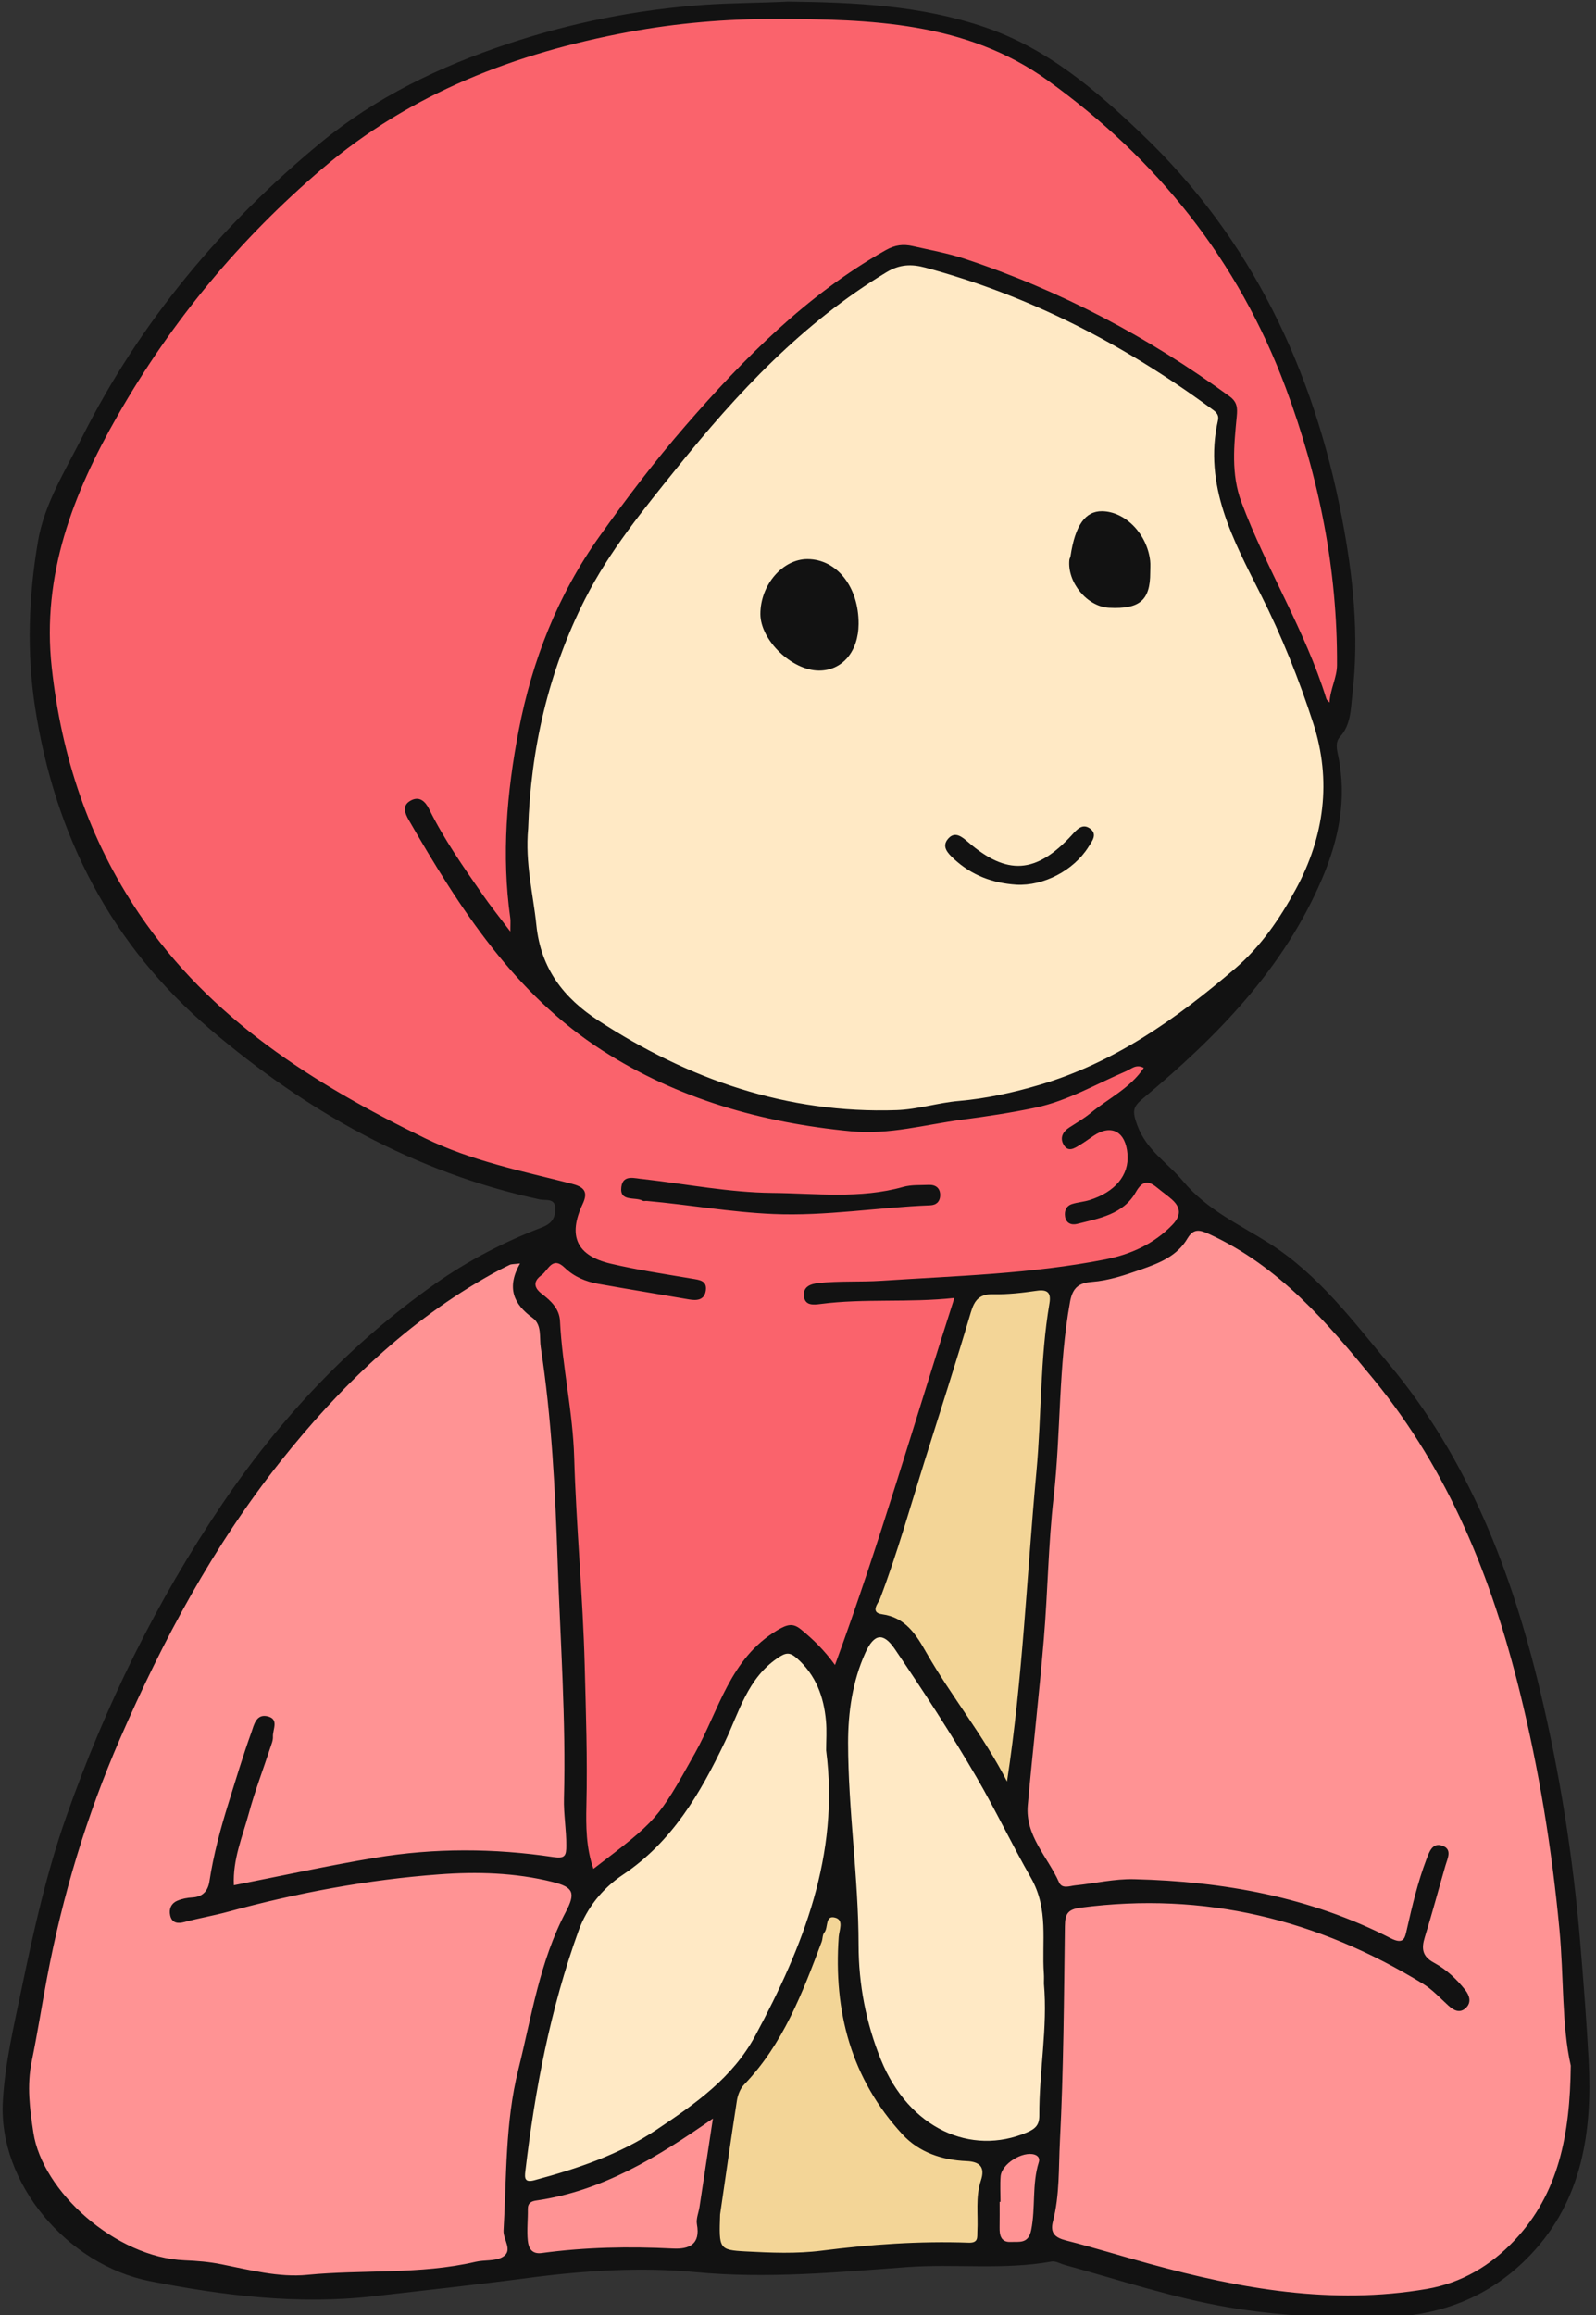 <?xml version="1.0" encoding="UTF-8"?>
<!DOCTYPE svg PUBLIC '-//W3C//DTD SVG 1.0//EN'
          'http://www.w3.org/TR/2001/REC-SVG-20010904/DTD/svg10.dtd'>
<svg height="56.1" preserveAspectRatio="xMidYMid meet" version="1.0" viewBox="28.7 19.9 38.7 56.1" width="38.7" xmlns="http://www.w3.org/2000/svg" xmlns:xlink="http://www.w3.org/1999/xlink" zoomAndPan="magnify"
><rect x="28.7" y="19.9" width="38.7" height="56.1" fill="#333333" stroke="none"/><g
  ><g fill="#F3D597" id="change1_1"
    ><path d="M54.378,50.961c-0.203-0.209-0.493-0.168-0.591-0.154 c-0.281,0.04-0.604,0.082-0.915,0.082c-0.035-0.001-0.069-0.002-0.106-0.002 c-0.605,0-0.794,0.402-0.885,0.708c-0.264,0.893-0.545,1.78-0.825,2.668l-0.553,1.771 c-0.251,0.821-0.51,1.67-0.826,2.492c-0.058,0.1-0.194,0.334-0.075,0.579c0.054,0.11,0.173,0.248,0.437,0.284 c0.378,0.052,0.555,0.315,0.799,0.745c0.272,0.474,0.576,0.927,0.882,1.381 c0.373,0.553,0.759,1.125,1.065,1.726l0.529,1.036l0.176-1.149c0.262-1.713,0.393-3.451,0.52-5.132 c0.06-0.799,0.121-1.598,0.194-2.396c0.049-0.522,0.073-1.047,0.098-1.571c0.037-0.82,0.076-1.667,0.216-2.482 C54.559,51.296,54.513,51.099,54.378,50.961z"
      /><path d="M52.154,71.895c-0.558-0.024-0.992-0.2-1.292-0.524c-1.105-1.196-1.58-2.671-1.438-4.586 c0.104-0.514-0.134-0.701-0.352-0.769c-0.205-0.064-0.353-0.014-0.44,0.04 c-0.196,0.119-0.233,0.326-0.226,0.43c-0.1,0.114-0.12,0.243-0.134,0.341 c-0.443,1.177-0.9,2.394-1.801,3.33c-0.137,0.144-0.239,0.362-0.272,0.584 c-0.123,0.787-0.237,1.574-0.337,2.263L45.79,73.51l-0.004,0.045c-0.031,0.925,0.037,1.228,0.977,1.278 c0.326,0.018,0.649,0.033,0.971,0.033c0.313,0,0.626-0.014,0.939-0.054c1.294-0.166,2.441-0.229,3.5-0.191 c0.2,0.006,0.336-0.043,0.443-0.147c0.156-0.15,0.157-0.345,0.157-0.475 c0.008-0.14,0.007-0.279,0.004-0.419c-0.004-0.259-0.008-0.504,0.065-0.72 c0.089-0.269,0.071-0.496-0.052-0.674C52.666,72.006,52.451,71.908,52.154,71.895z"
    /></g
    ><g fill="#FF9394" id="change2_1"
    ><path d="M67.154,69.875c-0.132-0.584-0.161-1.256-0.191-1.966 c-0.018-0.422-0.036-0.854-0.077-1.283c-0.189-2.02-0.517-3.98-0.973-5.826 c-0.796-3.221-1.942-5.668-3.607-7.702c-1.243-1.519-2.411-2.839-4.114-3.626 c-0.189-0.088-0.689-0.317-1.022,0.252c-0.183,0.307-0.511,0.441-0.922,0.584 c-0.338,0.118-0.721,0.252-1.103,0.282c-0.501,0.04-0.776,0.289-0.867,0.786 c-0.173,0.949-0.221,1.912-0.267,2.843c-0.031,0.636-0.064,1.293-0.137,1.93 c-0.075,0.669-0.111,1.343-0.148,2.016c-0.024,0.474-0.05,0.947-0.09,1.419 c-0.062,0.75-0.139,1.499-0.215,2.248c-0.06,0.592-0.12,1.184-0.174,1.777 c-0.059,0.639,0.24,1.123,0.504,1.551c0.102,0.166,0.205,0.332,0.283,0.506 c0.066,0.151,0.172,0.25,0.324,0.294c-0.179,0.166-0.213,0.401-0.216,0.613l-0.009,0.762 c-0.018,1.456-0.035,2.962-0.11,4.437c-0.001,0.017-0.001,0.035-0.002,0.052 c-0.039-0.024-0.075-0.051-0.121-0.066c-0.251-0.078-0.573-0.015-0.859,0.176 c-0.268,0.18-0.433,0.427-0.453,0.677C52.583,72.701,52.581,72.792,52.581,72.883h-0.017l0.001,0.562 c0,0.142,0.001,0.283-0.002,0.424c-0.003,0.162,0.013,0.398,0.192,0.572c0.078,0.076,0.215,0.164,0.49,0.164 c0.018,0,0.036-0.001,0.055-0.001c0.156-0.002,0.488-0.017,0.669-0.347c0.136,0.178,0.334,0.263,0.483,0.3 c0.412,0.105,0.82,0.223,1.228,0.341c0.263,0.076,0.525,0.151,0.788,0.224 c1.468,0.403,3.143,0.781,4.925,0.781c0.641,0,1.297-0.049,1.961-0.164c0.889-0.153,1.676-0.587,2.339-1.291 c1.266-1.341,1.452-3.021,1.469-4.486L67.154,69.875z M62.873,67.347c-0.034-0.019-0.067-0.038-0.102-0.057 c0.025-0.007,0.051-0.016,0.075-0.028c0.001,0,0.001,0,0.002-0.001C62.854,67.291,62.863,67.319,62.873,67.347z"
      /><path d="M41.65,72.854c-0.147,0.022-0.244,0.075-0.321,0.137 c0.036-0.985,0.072-1.915,0.303-2.84c0.073-0.295,0.141-0.593,0.208-0.891 c0.229-1.009,0.444-1.963,0.909-2.847c0.132-0.251,0.262-0.541,0.134-0.826 c-0.077-0.171-0.22-0.275-0.388-0.348c0.042-0.019,0.083-0.043,0.122-0.076 c0.188-0.161,0.188-0.396,0.189-0.536c0-0.191-0.015-0.383-0.03-0.574 c-0.016-0.188-0.031-0.375-0.026-0.559c0.036-1.375-0.026-2.764-0.086-4.106 c-0.024-0.546-0.05-1.093-0.067-1.639c-0.065-1.961-0.16-3.606-0.414-5.26 c-0.007-0.047-0.008-0.097-0.01-0.148c-0.007-0.215-0.018-0.575-0.339-0.808 c-0.359-0.262-0.408-0.463-0.198-0.831l0.37-0.65l-0.868,0.105c-0.074,0.006-0.151,0.013-0.236,0.054 c-0.151,0.072-0.301,0.149-0.447,0.23c-1.876,1.042-3.592,2.56-5.245,4.639 c-1.481,1.863-2.733,4.025-3.942,6.806c-0.806,1.851-1.409,3.83-1.796,5.884 c-0.05,0.263-0.096,0.527-0.143,0.791c-0.07,0.406-0.142,0.811-0.225,1.213 c-0.132,0.634-0.061,1.219,0.035,1.863c0.252,1.649,2.245,3.34,4.025,3.413 c0.34,0.014,0.599,0.042,0.838,0.09l0.293,0.06c0.508,0.106,1.029,0.215,1.554,0.215 c0.111,0,0.222-0.005,0.333-0.016c0.497-0.048,0.996-0.06,1.496-0.073c0.863-0.023,1.757-0.045,2.64-0.251 c0.063-0.015,0.133-0.018,0.201-0.022c0.165-0.011,0.371-0.025,0.558-0.135 c0.123-0.072,0.193-0.159,0.238-0.25c0.022,0.025,0.036,0.057,0.062,0.078 c0.08,0.062,0.209,0.13,0.397,0.13c0.035,0,0.073-0.002,0.113-0.008c0.951-0.129,1.969-0.164,3.106-0.106 c0.139,0.008,0.556,0.029,0.816-0.267c0.164-0.188,0.217-0.445,0.159-0.757c-0.001-0.022,0.015-0.085,0.025-0.126 c0.016-0.06,0.029-0.119,0.039-0.178l0.456-3.005l-0.717,0.499C44.287,71.965,43.08,72.648,41.65,72.854z M33.778,65.493L33.778,65.493h0H33.778L33.778,65.493z"
    /></g
    ><g fill="#FFE9C5" id="change3_1"
    ><path d="M60.9,37.317c-0.366-1.131-0.803-2.202-1.297-3.183l-0.095-0.187 c-0.628-1.238-1.221-2.408-0.91-3.777c0.088-0.39-0.199-0.594-0.329-0.686 c-2.275-1.669-4.576-2.801-7.033-3.46c-0.471-0.126-0.851-0.079-1.232,0.151 c-2.218,1.336-3.867,3.195-5.188,4.836l-0.105,0.131c-0.775,0.963-1.577,1.958-2.158,3.104 c-0.875,1.723-1.353,3.645-1.419,5.692c-0.059,0.641,0.027,1.208,0.11,1.758 c0.033,0.221,0.066,0.44,0.089,0.66c0.11,1.081,0.654,1.926,1.662,2.583 c2.312,1.509,4.623,2.246,7.052,2.246c0.135-0.001,0.27-0.002,0.405-0.007c0.311-0.011,0.606-0.067,0.89-0.122 c0.211-0.041,0.423-0.083,0.64-0.102c0.63-0.055,1.294-0.186,2.031-0.403c2.027-0.598,3.67-1.858,4.874-2.889 c0.586-0.501,1.083-1.147,1.563-2.033C61.219,40.215,61.37,38.764,60.9,37.317z"
      /><path d="M54.387,67.701c-0.015-0.205-0.012-0.41-0.01-0.615 c0.006-0.575,0.014-1.228-0.354-1.871c-0.217-0.379-0.421-0.768-0.624-1.157 c-0.226-0.43-0.451-0.86-0.694-1.278c-0.685-1.175-1.425-2.288-1.994-3.126c-0.08-0.12-0.332-0.482-0.718-0.451 c-0.397,0.033-0.588,0.455-0.651,0.594c-0.163,0.361-0.278,0.75-0.352,1.17 c-0.132-0.466-0.365-0.852-0.713-1.16c-0.377-0.336-0.681-0.207-0.929-0.039 c-0.666,0.451-0.952,1.125-1.204,1.721c-0.066,0.154-0.131,0.309-0.202,0.46 c-0.635,1.326-1.275,2.355-2.344,3.07c-0.571,0.382-0.994,0.917-1.223,1.548 c-0.621,1.715-1.036,3.593-1.309,5.91c-0.014,0.108-0.044,0.363,0.155,0.535 c0.088,0.077,0.197,0.115,0.325,0.115c0.065,0,0.137-0.01,0.213-0.03c0.965-0.26,2.085-0.615,3.071-1.276 c0.892-0.596,1.903-1.272,2.516-2.413c0.716-1.333,1.41-2.854,1.692-4.522c0.054,0.709,0.106,1.434,0.107,2.148 c0.001,1.014,0.193,1.998,0.57,2.924c0.386,0.945,1.043,1.649,1.852,1.983c0.341,0.141,0.699,0.21,1.06,0.21 c0.378,0,0.757-0.077,1.118-0.23c0.23-0.098,0.534-0.283,0.532-0.757c-0.002-0.432,0.032-0.863,0.066-1.294 c0.051-0.628,0.103-1.277,0.046-1.973C54.391,67.832,54.392,67.766,54.387,67.701z"
    /></g
    ><g id="change4_1"
    ><path d="M60.229,29.172c-1.142-3.065-3.131-5.632-5.912-7.632 c-1.992-1.433-4.268-1.552-6.82-1.556c-0.008,0-0.017,0-0.025,0c-1.235,0-2.448,0.109-3.604,0.324 c-3.11,0.578-5.595,1.688-7.595,3.393c-2.029,1.73-3.725,3.774-5.041,6.077 c-0.915,1.599-1.929,3.765-1.65,6.334c0.251,2.303,0.985,4.367,2.182,6.137 c1.884,2.787,4.634,4.378,7.075,5.567c0.98,0.478,2.023,0.734,3.032,0.982l0.589,0.146 c0.005,0.001,0.01,0.002,0.015,0.003c-0.216,0.475-0.247,0.884-0.095,1.219 c-0.075-0.028-0.149-0.038-0.229-0.035c-0.256,0.016-0.402,0.197-0.539,0.364 c-0.247,0.181-0.301,0.382-0.302,0.518c-0.001,0.139,0.051,0.344,0.305,0.538c0.209,0.16,0.285,0.259,0.291,0.378 c0.027,0.541,0.101,1.076,0.172,1.594c0.076,0.559,0.155,1.137,0.172,1.705 c0.024,0.824,0.075,1.646,0.126,2.47c0.054,0.856,0.107,1.713,0.129,2.57l0.012,0.433 c0.026,0.965,0.053,1.963,0.029,2.943c-0.012,0.535-0.007,1.105,0.192,1.667l0.225,0.447l0.41-0.314 c1.546-1.184,1.593-1.238,2.511-2.884c0.16-0.286,0.297-0.586,0.433-0.887 c0.351-0.772,0.682-1.502,1.423-1.946c0.107-0.064,0.139-0.071,0.142-0.057c0.315,0.256,0.55,0.501,0.763,0.795 l0.413,0.571l0.242-0.662c0.753-2.049,1.405-4.14,2.035-6.162c0.284-0.913,0.569-1.829,0.865-2.748 l0.094-0.29c1.09-0.074,2.195-0.177,3.281-0.391c0.746-0.147,1.359-0.465,1.822-0.946 c0.182-0.188,0.271-0.389,0.263-0.596c-0.007-0.203-0.104-0.39-0.291-0.557 c-0.066-0.06-0.137-0.114-0.208-0.169l-0.136-0.107c-0.15-0.127-0.35-0.271-0.613-0.22 c-0.005,0.001-0.01,0.002-0.016,0.003c0.022-0.114,0.027-0.234,0.018-0.357 c-0.045-0.559-0.328-0.775-0.493-0.855c-0.053-0.025-0.125-0.052-0.213-0.065 c0.026-0.018,0.052-0.037,0.078-0.055c0.343-0.238,0.696-0.483,0.961-0.881l0.23-0.347l-0.369-0.193 c-0.331-0.172-0.591-0.021-0.748,0.067c-0.212,0.091-0.421,0.19-0.63,0.288 c-0.507,0.24-0.985,0.466-1.505,0.575c-0.631,0.133-1.27,0.224-1.754,0.288 c-0.259,0.034-0.514,0.079-0.77,0.123c-0.625,0.11-1.214,0.216-1.831,0.155 c-2.296-0.219-4.214-0.84-5.861-1.899c-0.787-0.505-1.463-1.114-2.062-1.785l0.002-0.95 c0.002-0.097,0.001-0.152-0.007-0.206c-0.188-1.336-0.124-2.742,0.2-4.426c0.337-1.75,0.959-3.242,1.901-4.564 c0.752-1.057,1.408-1.899,2.063-2.653c1.253-1.441,2.797-3.062,4.744-4.164c0.162-0.092,0.263-0.092,0.399-0.062 l0.305,0.067c0.308,0.066,0.615,0.131,0.913,0.229c2.212,0.731,4.339,1.835,6.348,3.3 c0.003,0.01,0.006,0.04-0.009,0.195c-0.066,0.706-0.136,1.435,0.142,2.178c0.273,0.73,0.613,1.437,0.942,2.119 c0.407,0.846,0.83,1.722,1.11,2.627c0.036,0.116,0.108,0.186,0.151,0.227l0.661-0.225 c0.005-0.115,0.04-0.236,0.078-0.364c0.048-0.165,0.102-0.351,0.103-0.561 C61.508,33.731,61.094,31.491,60.229,29.172z" fill="#FA636C"
    /></g
    ><g id="change5_1"
    ><path d="M47.807,19.938c1.636,0.019,3.231,0.094,4.779,0.623c1.514,0.518,2.684,1.521,3.805,2.591 c2.66,2.541,4.156,5.704,4.844,9.274c0.274,1.422,0.428,2.861,0.257,4.31 c-0.041,0.344-0.032,0.728-0.302,1.023c-0.118,0.128-0.072,0.31-0.041,0.46 c0.215,1.039,0.016,2.021-0.391,2.975c-0.936,2.193-2.555,3.834-4.347,5.329 c-0.245,0.204-0.257,0.306-0.138,0.636c0.225,0.621,0.739,0.916,1.114,1.365c0.583,0.697,1.349,1.039,2.067,1.491 c1.203,0.757,2.039,1.879,2.928,2.943c1.926,2.305,2.972,5.024,3.661,7.905c0.481,2.011,0.801,4.041,0.974,6.105 c0.08,0.948,0.153,1.906,0.204,2.851c0.092,1.705-0.142,3.389-1.407,4.72 c-0.999,1.051-2.233,1.504-3.683,1.522c-1.226,0.016-2.436-0.041-3.643-0.247c-1.354-0.231-2.653-0.666-3.972-1.028 c-0.106-0.029-0.22-0.1-0.318-0.082c-1.164,0.211-2.342,0.05-3.514,0.136c-1.697,0.125-3.389,0.285-5.115,0.121 c-1.318-0.125-2.678-0.041-4.025,0.136c-1.261,0.166-2.53,0.305-3.796,0.45 c-1.825,0.208-3.644-0.018-5.421-0.369c-1.986-0.393-3.671-2.362-3.558-4.358 c0.052-0.925,0.272-1.848,0.463-2.766c0.291-1.397,0.6-2.784,1.075-4.132 c0.945-2.684,2.186-5.219,3.784-7.579c1.411-2.083,3.106-3.888,5.168-5.338 c0.798-0.561,1.661-1.009,2.572-1.358c0.227-0.087,0.327-0.206,0.334-0.437c0.009-0.289-0.23-0.213-0.372-0.243 c-3.038-0.653-5.662-2.134-7.995-4.122c-2.4-2.045-3.769-4.692-4.248-7.806 c-0.207-1.347-0.155-2.695,0.071-4.022c0.154-0.908,0.662-1.712,1.076-2.534 c1.407-2.794,3.38-5.147,5.78-7.125c1.334-1.1,2.891-1.849,4.544-2.398 c1.552-0.515,3.13-0.829,4.763-0.944C46.467,19.969,47.15,19.972,47.807,19.938z M60.939,36.925 c0.015-0.326,0.18-0.602,0.181-0.909c0.012-2.318-0.435-4.546-1.242-6.713c-1.151-3.09-3.123-5.549-5.779-7.458 c-1.973-1.418-4.305-1.482-6.602-1.486c-1.184-0.002-2.381,0.098-3.562,0.318c-2.743,0.51-5.279,1.485-7.42,3.31 c-1.996,1.701-3.65,3.688-4.959,5.978c-1.091,1.908-1.846,3.867-1.602,6.108c0.235,2.157,0.898,4.162,2.119,5.968 c1.727,2.554,4.225,4.123,6.928,5.44c1.131,0.551,2.348,0.796,3.549,1.101c0.295,0.075,0.426,0.18,0.279,0.493 c-0.364,0.772-0.15,1.252,0.678,1.447c0.648,0.153,1.31,0.251,1.967,0.363c0.184,0.031,0.376,0.044,0.34,0.29 c-0.033,0.228-0.211,0.248-0.405,0.214c-0.735-0.127-1.471-0.247-2.205-0.378 c-0.303-0.054-0.584-0.172-0.809-0.389c-0.304-0.295-0.4,0.059-0.563,0.178 c-0.198,0.144-0.201,0.295,0.008,0.455c0.217,0.166,0.424,0.358,0.439,0.657 c0.055,1.108,0.312,2.192,0.344,3.307c0.049,1.681,0.211,3.36,0.255,5.041c0.029,1.13,0.068,2.261,0.041,3.394 c-0.011,0.491-0.01,1.022,0.171,1.534c1.548-1.186,1.556-1.181,2.465-2.809 c0.582-1.043,0.843-2.285,1.989-2.971c0.243-0.145,0.381-0.181,0.573-0.026c0.299,0.243,0.575,0.512,0.83,0.866 c1.083-2.947,1.932-5.907,2.895-8.895c-1.113,0.121-2.182,0.008-3.243,0.146 c-0.175,0.023-0.388,0.046-0.406-0.202c-0.016-0.219,0.16-0.284,0.353-0.305c0.508-0.055,1.021-0.022,1.526-0.055 c1.815-0.119,3.639-0.166,5.431-0.518c0.613-0.121,1.177-0.373,1.625-0.838c0.211-0.219,0.212-0.414-0.009-0.612 c-0.107-0.096-0.226-0.177-0.336-0.269c-0.22-0.186-0.369-0.217-0.544,0.093 c-0.304,0.536-0.887,0.631-1.426,0.767c-0.133,0.033-0.263-0.018-0.287-0.178 c-0.021-0.137,0.026-0.26,0.17-0.305c0.136-0.043,0.283-0.052,0.419-0.094c0.627-0.196,0.966-0.607,0.925-1.113 c-0.044-0.552-0.394-0.738-0.829-0.442c-0.106,0.072-0.209,0.148-0.318,0.214 c-0.137,0.084-0.296,0.195-0.407-0.011c-0.088-0.161-0.015-0.306,0.141-0.407 c0.175-0.113,0.356-0.218,0.516-0.349c0.432-0.357,0.963-0.603,1.292-1.097 c-0.188-0.099-0.302,0.026-0.427,0.08c-0.728,0.311-1.418,0.72-2.204,0.885 c-0.59,0.124-1.184,0.213-1.783,0.292c-0.893,0.118-1.753,0.369-2.684,0.28 c-2.164-0.207-4.209-0.788-6.03-1.958c-2.126-1.366-3.464-3.447-4.697-5.589 c-0.088-0.154-0.168-0.343,0.039-0.462c0.222-0.128,0.366,0.017,0.458,0.204c0.362,0.734,0.831,1.4,1.295,2.069 c0.193,0.278,0.406,0.542,0.673,0.896c0-0.196,0.008-0.26-0.001-0.322c-0.215-1.529-0.086-3.048,0.203-4.55 c0.327-1.7,0.948-3.287,1.964-4.711c0.658-0.924,1.344-1.827,2.087-2.682c1.419-1.633,2.932-3.163,4.842-4.244 c0.238-0.135,0.433-0.154,0.665-0.102c0.419,0.095,0.846,0.172,1.253,0.306c2.321,0.766,4.454,1.896,6.426,3.335 c0.188,0.137,0.195,0.281,0.174,0.493c-0.066,0.693-0.141,1.389,0.114,2.07c0.606,1.623,1.544,3.102,2.059,4.764 C60.87,36.866,60.911,36.893,60.939,36.925z M41.507,39.972c-0.078,0.85,0.122,1.592,0.199,2.346 c0.108,1.063,0.672,1.771,1.494,2.307c2.195,1.432,4.581,2.266,7.24,2.177c0.511-0.017,0.998-0.178,1.509-0.222 c0.659-0.057,1.321-0.202,1.957-0.39c1.813-0.535,3.32-1.601,4.737-2.814 c0.63-0.539,1.087-1.208,1.478-1.927c0.695-1.279,0.869-2.642,0.424-4.017 c-0.346-1.068-0.764-2.115-1.276-3.129c-0.662-1.312-1.392-2.64-1.036-4.216 c0.036-0.161-0.081-0.226-0.184-0.302c-2.102-1.541-4.382-2.721-6.91-3.4 c-0.335-0.09-0.622-0.082-0.941,0.11c-2.034,1.226-3.621,2.926-5.088,4.75 c-0.81,1.006-1.633,2.008-2.222,3.17C41.988,36.187,41.569,38.078,41.507,39.972z M66.788,69.957 c-0.22-0.974-0.166-2.141-0.274-3.297c-0.183-1.95-0.494-3.872-0.964-5.771 c-0.68-2.751-1.714-5.331-3.534-7.554c-1.14-1.392-2.297-2.746-3.981-3.523 c-0.244-0.113-0.393-0.151-0.543,0.102c-0.252,0.426-0.68,0.594-1.12,0.748 c-0.391,0.137-0.782,0.27-1.197,0.302c-0.306,0.024-0.464,0.132-0.528,0.479 c-0.286,1.571-0.22,3.169-0.399,4.748c-0.129,1.135-0.141,2.284-0.237,3.424c-0.113,1.344-0.268,2.684-0.389,4.027 c-0.068,0.745,0.484,1.256,0.757,1.872c0.075,0.169,0.256,0.089,0.392,0.075 c0.477-0.048,0.954-0.162,1.429-0.15c2.168,0.053,4.272,0.432,6.222,1.431c0.321,0.164,0.344-0.007,0.391-0.213 c0.131-0.574,0.265-1.147,0.475-1.699c0.071-0.186,0.144-0.411,0.382-0.332c0.252,0.084,0.131,0.305,0.079,0.484 c-0.168,0.579-0.323,1.162-0.501,1.738c-0.086,0.278-0.059,0.464,0.227,0.618 c0.294,0.158,0.545,0.393,0.754,0.658c0.102,0.13,0.159,0.299,0.017,0.434 c-0.145,0.138-0.29,0.067-0.422-0.053c-0.201-0.182-0.389-0.39-0.617-0.53 c-2.555-1.566-5.309-2.24-8.306-1.846c-0.319,0.042-0.375,0.16-0.379,0.448 c-0.023,1.738-0.032,3.477-0.121,5.212c-0.033,0.645-0.004,1.305-0.169,1.942 c-0.073,0.28,0.047,0.393,0.317,0.462c0.679,0.173,1.348,0.381,2.024,0.566 c2.204,0.605,4.428,1.005,6.723,0.61c0.845-0.146,1.551-0.566,2.129-1.179 C66.496,73.052,66.77,71.633,66.788,69.957z M41.31,50.517c-0.156,0.019-0.208,0.014-0.249,0.033 c-0.144,0.068-0.286,0.142-0.425,0.219c-2.046,1.137-3.691,2.731-5.133,4.544 c-1.627,2.047-2.854,4.333-3.893,6.722c-0.811,1.865-1.395,3.802-1.772,5.804 c-0.126,0.67-0.231,1.345-0.368,2.011c-0.123,0.594-0.047,1.161,0.04,1.73 c0.216,1.423,1.991,3.026,3.669,3.095c0.295,0.012,0.596,0.036,0.896,0.097 c0.682,0.137,1.393,0.321,2.069,0.255c1.361-0.133,2.742-0.003,4.087-0.316 c0.217-0.051,0.476-0.011,0.655-0.116c0.266-0.154,0.011-0.422,0.024-0.642 c0.076-1.302,0.037-2.612,0.357-3.894c0.323-1.293,0.518-2.622,1.149-3.821c0.248-0.471,0.191-0.606-0.322-0.734 c-0.903-0.225-1.833-0.25-2.745-0.182c-1.73,0.128-3.435,0.447-5.113,0.904 c-0.35,0.096-0.714,0.157-1.068,0.252c-0.146,0.039-0.297,0.034-0.341-0.158 c-0.036-0.158,0.023-0.294,0.17-0.358c0.114-0.05,0.245-0.074,0.371-0.081 c0.254-0.015,0.375-0.164,0.41-0.39c0.099-0.644,0.267-1.271,0.461-1.892 c0.179-0.575,0.352-1.152,0.556-1.718c0.062-0.174,0.114-0.46,0.399-0.388c0.278,0.07,0.115,0.32,0.124,0.491 c0.005,0.09-0.036,0.185-0.066,0.275c-0.173,0.527-0.373,1.047-0.518,1.582c-0.153,0.564-0.394,1.117-0.363,1.744 c1.18-0.232,2.299-0.478,3.428-0.666c1.434-0.239,2.879-0.232,4.317-0.017 c0.284,0.043,0.315-0.031,0.316-0.276c0.002-0.384-0.067-0.767-0.057-1.142 c0.051-1.911-0.089-3.815-0.153-5.723c-0.058-1.747-0.145-3.489-0.41-5.216 c-0.036-0.233,0.034-0.54-0.198-0.709C41.155,51.503,40.975,51.106,41.31,50.517z M48.732,62.317 c0-0.239,0.018-0.48-0.004-0.717c-0.053-0.585-0.244-1.106-0.702-1.513c-0.179-0.159-0.274-0.141-0.47-0.008 c-0.731,0.495-0.933,1.308-1.278,2.031c-0.597,1.25-1.282,2.424-2.473,3.22 c-0.5,0.334-0.876,0.805-1.078,1.364c-0.681,1.884-1.055,3.841-1.289,5.826 c-0.019,0.163-0.016,0.277,0.224,0.212c1.041-0.28,2.056-0.619,2.961-1.225 c0.929-0.621,1.843-1.253,2.393-2.279C48.176,67.069,49.06,64.845,48.732,62.317z M54.013,67.969 c0-0.08,0.005-0.16-0.001-0.239c-0.056-0.78,0.124-1.56-0.315-2.327c-0.457-0.798-0.854-1.637-1.317-2.433 c-0.617-1.06-1.291-2.089-1.98-3.105c-0.284-0.418-0.507-0.375-0.717,0.088 c-0.313,0.69-0.419,1.443-0.419,2.18c0.002,1.635,0.253,3.261,0.255,4.901 c0.001,0.951,0.178,1.887,0.543,2.783c0.681,1.671,2.189,2.331,3.535,1.76c0.211-0.09,0.305-0.183,0.304-0.41 C53.895,70.099,54.108,69.039,54.013,67.969z M53.118,63.071c0.382-2.499,0.481-5.009,0.713-7.506 c0.126-1.359,0.086-2.731,0.316-4.081c0.043-0.252-0.041-0.343-0.306-0.305c-0.347,0.05-0.7,0.092-1.05,0.084 c-0.334-0.008-0.459,0.132-0.55,0.439c-0.351,1.187-0.732,2.366-1.103,3.547 c-0.357,1.137-0.678,2.285-1.102,3.401c-0.035,0.092-0.25,0.328,0.053,0.369 c0.573,0.078,0.827,0.497,1.074,0.93C51.77,61.011,52.553,61.964,53.118,63.071z M46.161,73.564 c-0.028,0.832-0.03,0.86,0.622,0.895c0.613,0.033,1.236,0.058,1.842-0.019 c1.185-0.151,2.369-0.235,3.561-0.193c0.245,0.009,0.206-0.134,0.213-0.269 c0.023-0.412-0.049-0.832,0.085-1.235c0.109-0.328-0.024-0.459-0.346-0.473 c-0.595-0.025-1.15-0.21-1.552-0.644c-1.249-1.351-1.677-2.984-1.549-4.789 c0.011-0.163,0.127-0.401-0.075-0.463c-0.264-0.081-0.172,0.24-0.274,0.358 c-0.047,0.054-0.037,0.153-0.065,0.227c-0.466,1.239-0.936,2.476-1.88,3.458 c-0.092,0.096-0.153,0.248-0.174,0.383C46.416,71.785,46.277,72.772,46.161,73.564z M45.987,71.238 c-1.366,0.952-2.692,1.758-4.281,1.987c-0.12,0.017-0.209,0.058-0.207,0.208 c0.004,0.255-0.027,0.513-0.001,0.765c0.018,0.17,0.088,0.334,0.339,0.3 c1.055-0.143,2.114-0.163,3.177-0.109c0.391,0.02,0.676-0.094,0.585-0.589 c-0.024-0.132,0.042-0.28,0.063-0.421C45.766,72.691,45.87,72.003,45.987,71.238z M52.96,73.258 c-0.007,0-0.014,0-0.021,0c0,0.206,0.003,0.412-0.001,0.618c-0.004,0.194,0.035,0.365,0.272,0.353 c0.202-0.01,0.425,0.054,0.494-0.287c0.11-0.546,0.016-1.11,0.185-1.647 c0.023-0.072,0.001-0.149-0.101-0.182c-0.289-0.092-0.8,0.221-0.825,0.526 C52.947,72.845,52.96,73.052,52.96,73.258z M43.766,48.665c-0.047,0.371,0.337,0.229,0.52,0.333 c0.025,0.014,0.063,0.002,0.095,0.004c1.024,0.091,2.036,0.273,3.069,0.317 c1.281,0.055,2.537-0.162,3.807-0.211c0.154-0.006,0.239-0.098,0.241-0.242c0.002-0.173-0.107-0.26-0.278-0.253 c-0.207,0.009-0.423-0.006-0.618,0.049c-1.048,0.295-2.121,0.156-3.176,0.146 c-1.039-0.01-2.075-0.214-3.113-0.333C44.099,48.461,43.806,48.345,43.766,48.665z M48.282,33.449 c-0.605-0.003-1.145,0.626-1.144,1.332c0.001,0.634,0.766,1.371,1.423,1.37 c0.563-0,0.954-0.461,0.958-1.129C49.525,34.126,48.996,33.453,48.282,33.449z M56.589,33.488 c-0.075-0.651-0.603-1.192-1.165-1.199c-0.41-0.005-0.655,0.344-0.766,1.089 c-0.005,0.031-0.025,0.06-0.028,0.091c-0.054,0.546,0.433,1.133,0.962,1.16 c0.744,0.037,0.999-0.18,0.999-0.854C56.59,33.679,56.6,33.582,56.589,33.488z M55.089,40.43 c0.093-0.147,0.235-0.319,0.034-0.457c-0.186-0.127-0.32,0.04-0.441,0.172c-0.858,0.929-1.565,0.977-2.507,0.161 c-0.158-0.137-0.326-0.27-0.489-0.076c-0.157,0.188-0.005,0.345,0.146,0.485 c0.429,0.397,0.938,0.587,1.513,0.624C54.004,41.374,54.732,40.995,55.089,40.43z" fill="#121212"
    /></g
  ></g
></svg
>
